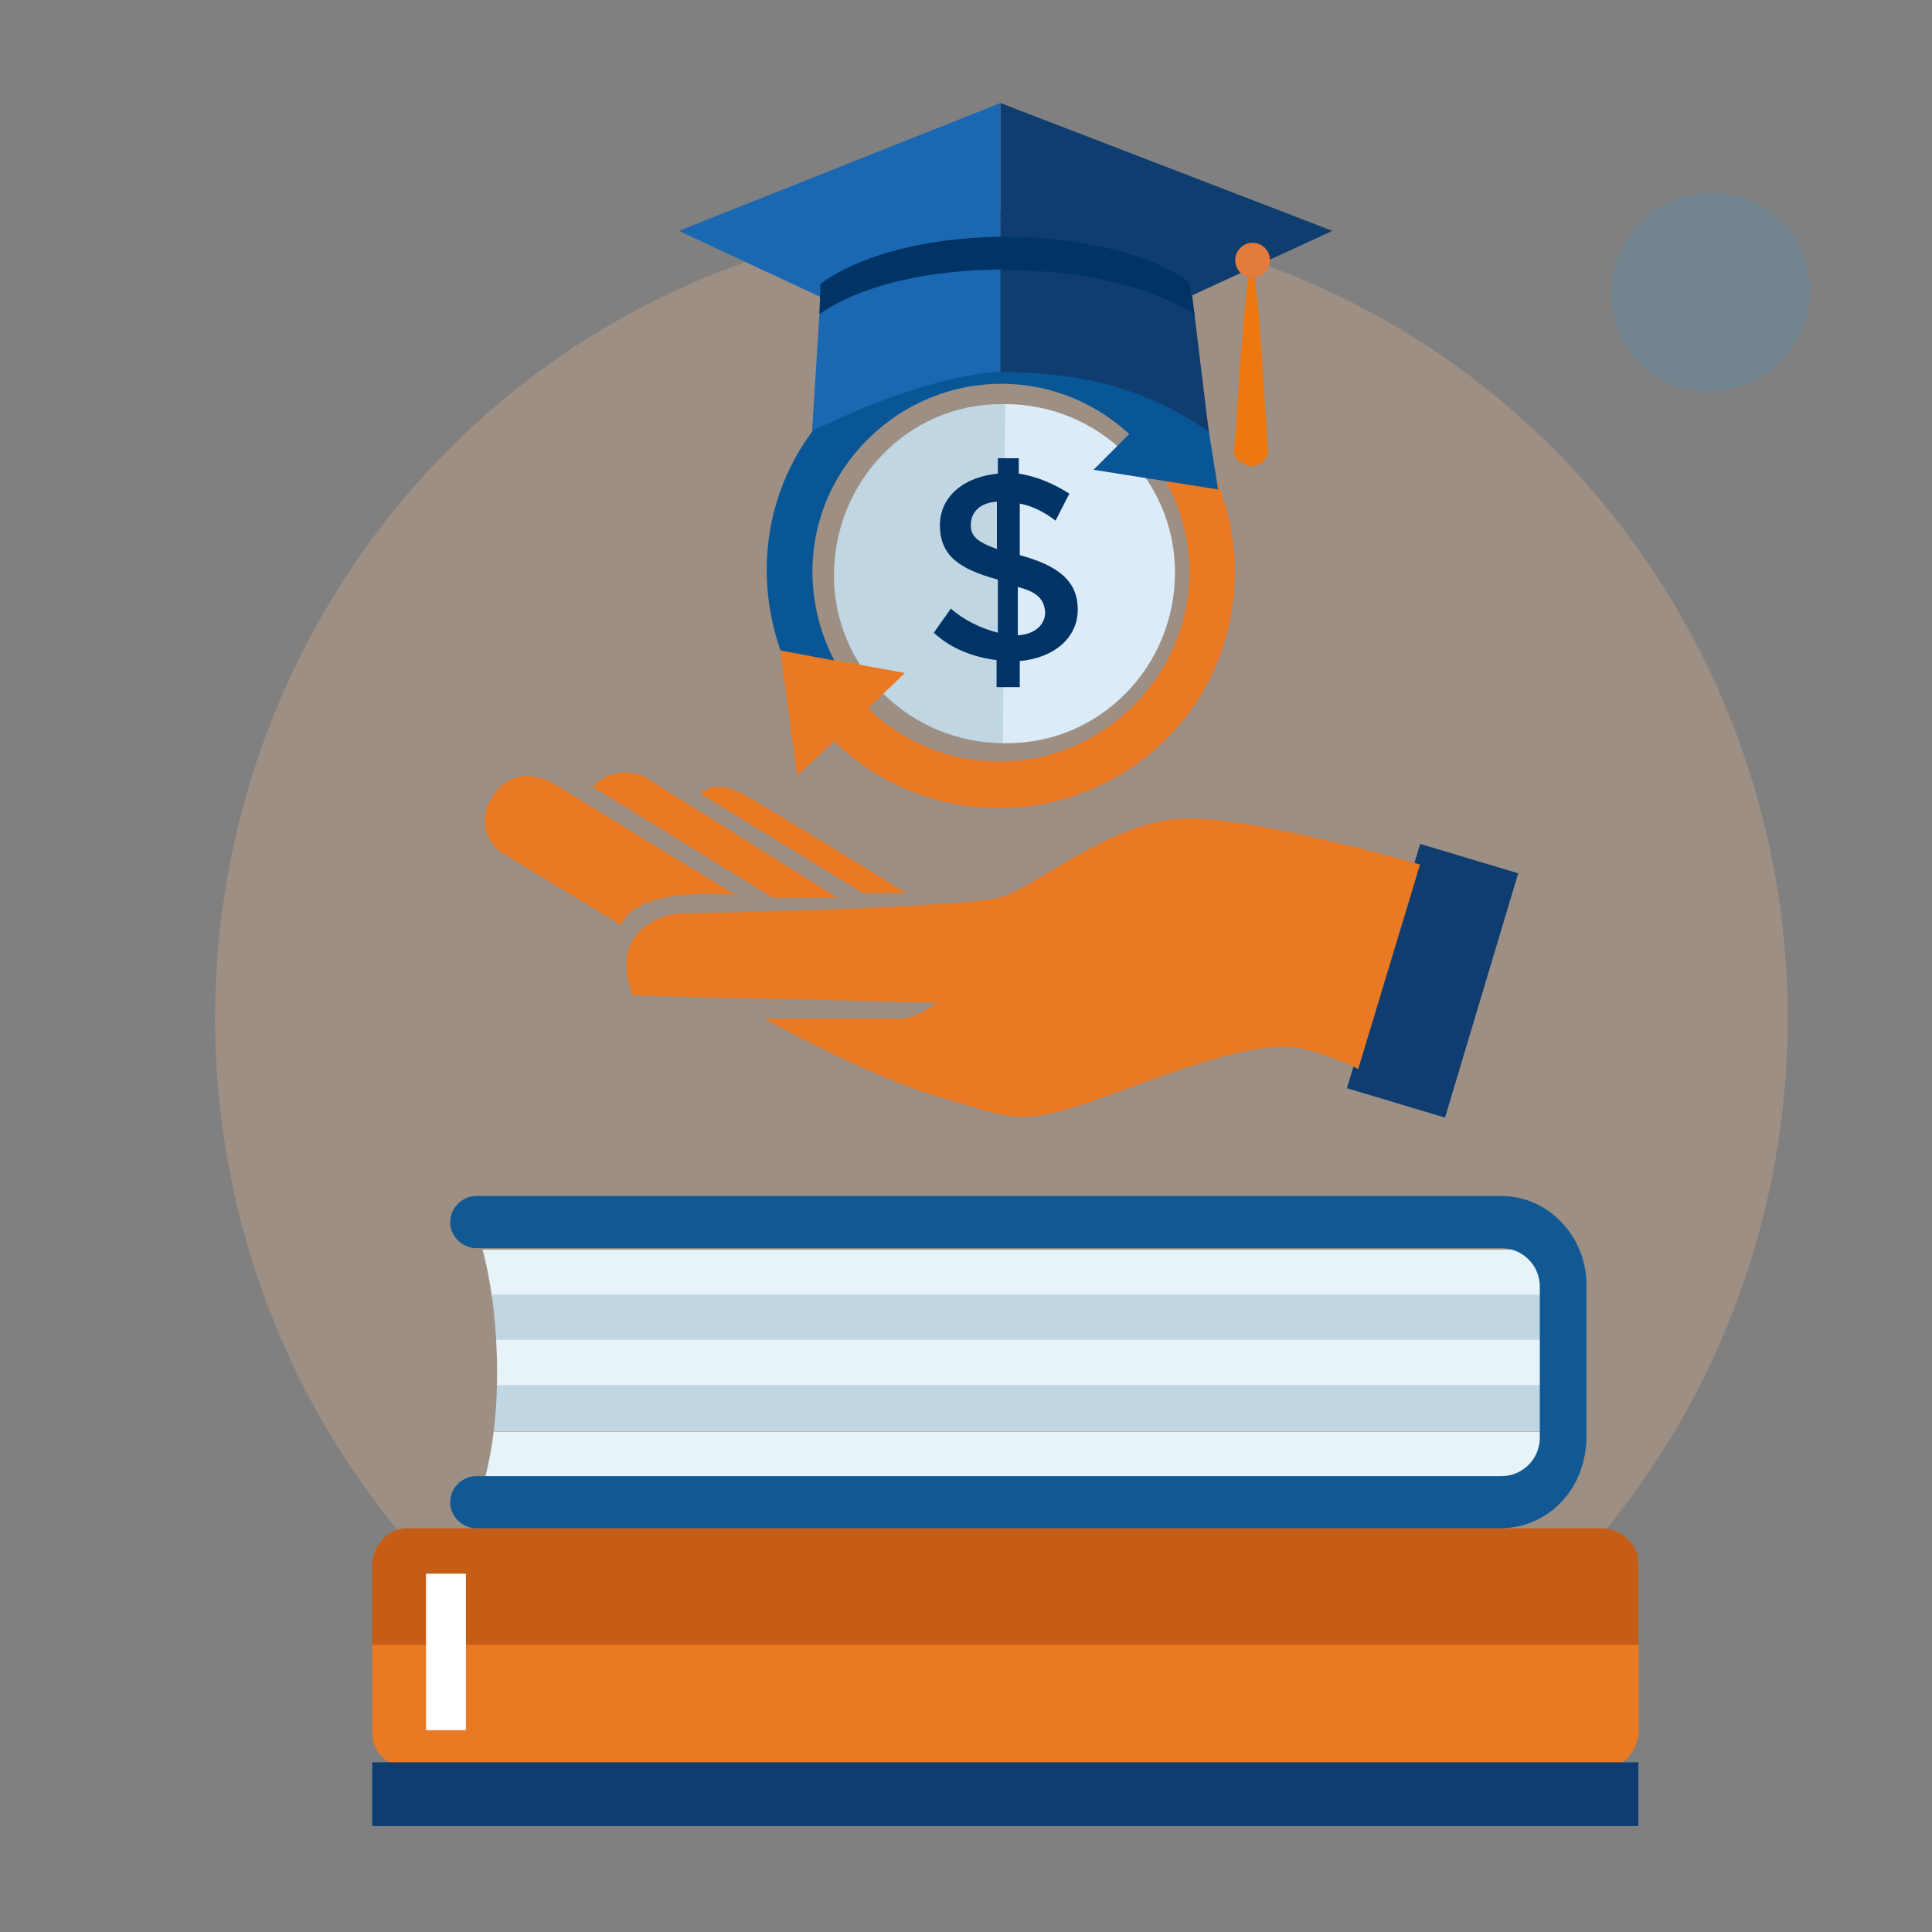 <?xml version="1.0" encoding="utf-8"?>
<!-- Generator: Adobe Illustrator 27.8.1, SVG Export Plug-In . SVG Version: 6.00 Build 0)  -->
<svg version="1.1" id="Layer_1" xmlns="http://www.w3.org/2000/svg" xmlns:xlink="http://www.w3.org/1999/xlink" x="0px" y="0px"
	 viewBox="0 0 600 600" style="enable-background:new 0 0 600 600;" xml:space="preserve">
<rect x="0" y="0" width="600" height="600" fill="#808080" stroke="none"/>
<style type="text/css">
	.st0{fill:#FDB07B;}
	.st1{fill:#ED780F;}
	.st2{fill:#03467C;}
	.st3{fill:#F2F2F2;}
	.st4{fill:#0F3D70;}
	.st5{fill:#1B68B2;}
	.st6{fill:#085696;}
	.st7{fill:#2484BA;}
	.st8{fill:#3B93D0;}
	.st9{fill:#257ABE;}
	.st10{fill:#003366;}
	.st11{fill:#E37B3D;}
	.st12{clip-path:url(#SVGID_00000178908180116184718740000007038212596897383610_);}
	.st13{fill:#E8F2F9;}
	.st14{fill:#C0D6E2;}
	.st15{fill:#E37B3D;stroke:#F2F2F2;stroke-width:9;stroke-miterlimit:10;}
	.st16{fill:#FFFFFF;}
	.st17{fill:#EA7923;}
	.st18{fill:#DCEBF8;}
	.st19{opacity:0.25;}
	.st20{fill:#FCC190;}
	.st21{fill:#2C4577;}
	.st22{fill:#F78B41;}
	.st23{fill:#7AB4E2;}
	.st24{opacity:0.4;fill:#DCEBF8;enable-background:new    ;}
	.st25{opacity:0.16;fill:#2B9BE0;enable-background:new    ;}
	.st26{clip-path:url(#SVGID_00000070811814011800295290000008534751774618981008_);}
	.st27{fill:#CFE6FA;}
	.st28{fill:#3D93D0;}
	.st29{fill:#E8F4FD;}
	.st30{opacity:0.23;fill:#FCC190;enable-background:new    ;}
	.st31{fill:#C65D17;}
	.st32{clip-path:url(#SVGID_00000173128390955114774620000009844366020552444571_);}
	.st33{fill:#125993;}
	.st34{opacity:0.23;fill:#EB7923;enable-background:new    ;}
	.st35{clip-path:url(#SVGID_00000011713844974881313410000005456497838233994150_);}
	.st36{fill:#FC993F;}
	.st37{opacity:0.15;}
	.st38{clip-path:url(#SVGID_00000094576153705594091070000013191311656765553823_);}
	.st39{fill:#F5A155;}
	.st40{opacity:0.2;}
	.st41{clip-path:url(#SVGID_00000060710909958705511730000014908371039309791395_);}
	.st42{clip-path:url(#SVGID_00000059285741213864004550000016779662305765954985_);}
	.st43{fill:#135EA5;}
	.st44{opacity:0.1;}
	.st45{clip-path:url(#SVGID_00000159457502051423557640000004361398690461394108_);}
	.st46{clip-path:url(#SVGID_00000014599832970132364600000009919410870856903321_);}
	.st47{clip-path:url(#SVGID_00000078736261162923358610000010667824152268312455_);}
	.st48{clip-path:url(#SVGID_00000161609707173690206920000009518774884885769876_);}
	.st49{clip-path:url(#SVGID_00000080887061607139146800000002334116892532412294_);}
	.st50{clip-path:url(#SVGID_00000168082858750776999950000016870544859018543032_);}
	.st51{clip-path:url(#SVGID_00000148654502684198294980000001638977666624239540_);}
	.st52{clip-path:url(#SVGID_00000016753892091395022550000011468834572368550833_);}
	.st53{clip-path:url(#SVGID_00000121998846758739553480000004043574762420732848_);}
	.st54{clip-path:url(#SVGID_00000027582819411105897250000010239625291861733035_);}
	.st55{clip-path:url(#SVGID_00000070828416593884664430000003184994689869238926_);}
	.st56{clip-path:url(#SVGID_00000055689126280261249630000012888117320072275635_);}
	.st57{fill:#FFD600;}
	.st58{clip-path:url(#SVGID_00000093872845956080090440000002630168476058604221_);}
	.st59{clip-path:url(#SVGID_00000078742161309466454960000012628123336656262044_);}
	.st60{clip-path:url(#SVGID_00000048486789872529606130000006754989255131949240_);}
	.st61{clip-path:url(#SVGID_00000154412354156622382140000006978654342639481759_);}
	.st62{clip-path:url(#SVGID_00000149359216093358947150000015116920704713110712_);}
	.st63{clip-path:url(#SVGID_00000031885893941292677020000007042611818267702695_);}
	.st64{clip-path:url(#SVGID_00000006708810539631389310000002055569107280179358_);}
	.st65{clip-path:url(#SVGID_00000178172156635183125180000000524276108896018848_);}
	.st66{clip-path:url(#SVGID_00000043455186343777932500000014374353893068986283_);}
	.st67{clip-path:url(#SVGID_00000159461610844358950210000002927753185357751217_);}
	.st68{clip-path:url(#SVGID_00000072958973240731646370000016294254675209646492_);}
	.st69{fill:#F9B373;}
	.st70{opacity:0.23;fill:#2B9BE0;enable-background:new    ;}
	.st71{clip-path:url(#SVGID_00000119081484656386339910000002723344075246558361_);}
	.st72{fill:#EB7923;}
	.st73{clip-path:url(#SVGID_00000069392870805294727740000000316724028606485157_);}
	.st74{fill:#C45800;}
	.st75{fill:#F4F5F8;}
	.st76{opacity:0.4;}
	.st77{fill:#CE5F13;}
	.st78{fill:#B5500B;}
	.st79{fill:#F7C194;}
	.st80{fill:none;stroke:#C45800;stroke-width:1.5;stroke-miterlimit:10;}
	.st81{fill:none;stroke:#E88C4D;stroke-width:1.5;stroke-miterlimit:10;}
	.st82{fill:#1A5387;}
	.st83{fill:#CCE5FA;}
	.st84{opacity:0.23;enable-background:new    ;}
	.st85{fill:#2B9BE0;}
	.st86{clip-path:url(#SVGID_00000078748706795907598610000013922050342613094550_);}
	.st87{fill:#F79842;}
	.st88{fill:none;stroke:#E88C4D;stroke-width:4;stroke-miterlimit:10;}
	.st89{fill:none;stroke:#C45800;stroke-width:4;stroke-miterlimit:10;}
	.st90{clip-path:url(#SVGID_00000137091251906543391480000005518328607738105985_);}
	.st91{clip-path:url(#SVGID_00000090974394425286864480000012369952778771300235_);}
</style>
<g>
	
		<ellipse id="Ellipse_1642_00000081647649731761179450000016829259934635375031_" class="st30" cx="311" cy="316.2" rx="244.2" ry="248.3"/>
	
		<ellipse id="Ellipse_1642_00000165205459298212878610000006792394417234685881_" transform="matrix(0.68 -0.733 0.733 0.68 103.732 418.506)" class="st25" cx="531.1" cy="90.5" rx="31.1" ry="30.6"/>
	<g>
		<path class="st17" d="M192.9,287.3l-37.6-22.8c0,0-9.4-7.2-1.8-17.9c7.6-10.7,19.3-2.7,19.3-2.7l55.5,34
			C228.3,277.9,197.8,274.8,192.9,287.3z"/>
		<path class="st17" d="M184,244.3l56,34.5h20.1l-60-37.6C200.1,241.2,191.6,236.7,184,244.3z"/>
		<path class="st17" d="M217.5,246.5c0,0,4-4.9,13,0c9,4.9,51,30.9,51,30.9h-13.4L217.5,246.5z"/>
		
			<rect x="405.2" y="288.6" transform="matrix(0.287 -0.958 0.958 0.287 25.53 643.307)" class="st4" width="79.2" height="31.8"/>
		<path class="st17" d="M441,268.5c0,0-48.8-14.3-72.1-14.3c-23.3,0-47,21.5-58.7,24.6s-95.4,4.9-99.4,4.9s-22.4,4.9-14.3,25.5
			l94.5,2.2c0,0-6.3,4.9-11.2,4.9c-4.9,0-42.5,0-42.5,0s31.8,17.9,55.1,24.6c23.3,6.7,23.7,9.9,56-2.2s47.5-15.7,58.2-12.5
			c10.7,3.1,15.2,5.8,15.2,5.8L441,268.5z"/>
		<g>
			<g id="Group_11419_00000005984181118685589550000003599404246578560686_">
				<g id="Group_5415_00000160190419710491445380000007675027139703505307_">
					<g id="Group_5414_00000062166981559139559910000014564287163988759215_">
						<path id="Path_2802_00000141426608771080406580000005055534130451927463_" class="st14" d="M311.8,230.8
							c-29,0-52.8-23.1-52.8-52.1s22.8-53.2,51.9-53.2c0.3,0,0.9,0,1.3,0"/>
						<path id="Path_2803_00000061447299051268697470000003819238283302437028_" class="st18" d="M312.1,125.5
							c29,0,52.8,23.2,52.8,52.3s-23.1,53-52.1,53c-0.3,0-0.9,0-1.3,0"/>
						<g id="Group_5413_00000085957470472615029320000013130399349285075089_">
							<path id="Path_2804_00000008832358122389941700000005254021916098047879_" class="st10" d="M327.8,161.7
								c-3.3-2.6-7.2-4.6-11.1-5.3v16c12.1,3.3,18,8.1,18,16.9l0,0c0,8.7-7.2,15-18,16v8.1h-7.2V205c-7.2-0.9-14.3-3.6-19.5-8.5
								l5.3-7.5c4,3.6,9.5,6.2,14.6,7.5V180c-12.1-3.3-18-7.5-18-16.9l0,0c0-8.7,7.2-15,18-16v-4.8h6.5v4.8
								c5.9,0.9,11.1,3.3,15.7,6.2L327.8,161.7z M309.6,170.5v-14.7c-5.3,0.3-8.1,3.3-8.1,7.2l0,0
								C301.4,166.4,303.4,168.3,309.6,170.5z M316.1,182.3v15c5.3-0.3,8.5-3.3,8.5-7.2l0,0C324.2,186.1,322.3,183.9,316.1,182.3
								L316.1,182.3z"/>
						</g>
					</g>
				</g>
				<path class="st17" d="M363.4,127.1c-0.5-0.5-1.1-1.1-1.6-1.6c-2.1,4.4-6.1,8-10.6,9.8c23.5,22.7,24.4,59.4,1.6,83
					c-22.7,23.6-59.6,24.4-83.2,1.7L281,209l-38.7-7.1l5.3,39l11.4-10.7c28.4,27.4,72.9,27.9,102,0.5
					C390.1,203.1,391.1,156.1,363.4,127.1z"/>
				<path class="st6" d="M378.3,152l-6.2-38.8l-11.1,11c-29-26.8-73.5-26.2-101.9,1.9c-20.5,20.5-25.8,50-16.7,75.9
					c5.3,1,16.3,3.1,16.7,3.1c-11.1-21.3-8.8-47.9,8.5-66.7c22.2-24.1,59-25.8,83.1-3.6l-11.1,11.1L378.3,152z"/>
			</g>
			<g id="Group_11699_00000123404207573376133400000007340466122507486382_">
				<path id="Path_3982_00000176001797264759489550000010152106008285214654_" class="st4" d="M362,95.5l51.8-23.8L310.7,32v75.8
					L362,95.5z"/>
				<path id="Path_3983_00000165928611809861128120000014451662995326173355_" class="st5" d="M261.8,95.5l-51-23.8L310.7,32v71.7
					L261.8,95.5z"/>
				<path id="Path_3984_00000059287974841963556370000001083507469336433087_" class="st5" d="M252.2,133.9l2.9-46.3
					c0,0,15.9-13.7,56.9-14l-1.3,41.9C310.7,115.4,289.8,115.4,252.2,133.9z"/>
				<path id="Path_3985_00000093164074821603632470000014802203767497686413_" class="st4" d="M375.4,134.1l-5.9-48.5
					c0,0-16.8-19.9-58.8-20.2v50.1C330.2,115.7,352.8,118.2,375.4,134.1z"/>
				<path id="Path_3986_00000064350690039644292370000010593642342322275468_" class="st10" d="M369.3,87.6l1.7,10.2
					c0,0-17.5-13.7-59.5-14V73.5C353,73.8,369.3,87.6,369.3,87.6z"/>
				<path id="Path_3987_00000169544691685520858530000017007303192072857507_" class="st10" d="M312.3,73.5v10.2
					c-41.1,0-57.8,13.9-57.8,13.9l0.3-9.4C254.8,88.3,271.3,73.8,312.3,73.5z"/>
				<path id="Path_3988_00000043443064551110470480000005600963730473633671_" class="st1" d="M388.7,83.3c2.1,0,4.5,51.5,5.1,56.1
					s-5.1,5.5-5.1,5.5s-6.3-1.1-5.5-5.5C384,135,386.5,83.5,388.7,83.3z"/>
				<path id="Path_3989_00000021841417244714555630000013128688385620578226_" class="st11" d="M383.6,80.8c0,3,2.4,5.4,5.4,5.4
					c3,0,5.4-2.4,5.4-5.4c0-3-2.4-5.4-5.4-5.4l0,0C386.1,75.4,383.6,77.8,383.6,80.8L383.6,80.8z"/>
			</g>
		</g>
	</g>
	<g id="Group_3036_00000059300208767987619640000000423509196327503031_" transform="translate(0 80.527)">
		<g id="Group_3026_00000002382663387350422510000003601682344064923023_">
			<g id="Group_3023_00000178193382701330134100000000849904641735272589_">
				<path id="Path_1181_00000116957020216800170780000015491630795537930371_" class="st31" d="M508.8,432.4v-27.6
					c0-6-5.4-10.3-10.7-10.7H126.3c-6,0-10.2,5.4-10.7,10.7v27.6"/>
				<path id="Path_1182_00000116199277833965675840000011153695771628210318_" class="st17" d="M115.6,430.3v27.6
					c0,6,5.4,10.3,10.7,10.7h371.9c6,0,10.2-5.4,10.7-10.7v-27.6"/>
			</g>
			
				<rect id="Rectangle_1597_00000114792609119564765280000005833194849150862225_" x="132.3" y="408.2" class="st16" width="12.4" height="48.6"/>
		</g>
	</g>
	<g id="Group_7544_00000101810104853078698850000002865898809309019062_" transform="translate(0 37.529)">
		<g id="Group_7542_00000017487847905021920560000007924367277682356667_" transform="translate(3.376 3.296)">
			<g id="Group_8038_00000101803700400677187530000014588490235557199796_">
				<g>
					<g>
						<g>
							<g>
								<g>
									<g>
										<g>
											<defs>
												<path id="SVGID_00000067925426188549658190000010734748085504339101_" d="M462.2,340.6H144.4c0,0,6.6,16.3,6.6,44.9
													c0,27.6-6.6,41-6.6,41h318.4c10.3,0,20-8.7,20-20v-47C481.6,348.4,473.5,340.6,462.2,340.6L462.2,340.6L462.2,340.6z"/>
											</defs>
											<clipPath id="SVGID_00000007417272681101016240000000820785886536773521_">
												<use xlink:href="#SVGID_00000067925426188549658190000010734748085504339101_"  style="overflow:visible;"/>
											</clipPath>
											
												<g id="Group_8037_00000018194910254956619650000014501115367621128627_" style="clip-path:url(#SVGID_00000007417272681101016240000000820785886536773521_);">
												<g id="Group_7541_00000066497112428781464910000015300604606703497629_" transform="translate(0 2.95)">
													<path id="Path_3979_00000128460525802829653040000002667734723593349006_" class="st13" d="M144.5,344.3h337.1v14.4
														H144.5V344.3z"/>
													<path id="Path_3978_00000049224171361162478290000011340360521772008372_" class="st14" d="M144.5,358.3h337.1v14.4
														H144.5V358.3z"/>
													<path id="Path_3977_00000149347379558461347650000013050646618191086209_" class="st13" d="M144.5,372.3h337.1v14.4
														H144.5V372.3z"/>
													<path id="Path_3980_00000075883235910969044600000013704064280217184663_" class="st14" d="M144.5,386.4h337.1v14.4
														H144.5V386.4z"/>
													<path id="Path_3981_00000083052866111981746960000014412190623809236406_" class="st13" d="M144.5,400.9h337.1v15.6
														H144.5V400.9z"/>
												</g>
											</g>
										</g>
									</g>
								</g>
							</g>
						</g>
					</g>
				</g>
			</g>
		</g>
		<g id="Group_7543_00000175320302743735387530000007007394093857491866_">
			<path id="Path_3973_00000181062613195504535990000015979194243071762313_" class="st33" d="M465.7,437.1H147.9
				c-4.3,0-8.1-3.7-8.1-8.1s3.7-8.1,8.1-8.1h318.4c6.6,0,11.9-5.4,11.9-11.9v-47c0-6.6-5.4-11.9-11.9-11.9H147.9
				c-4.3,0-8.1-3.7-8.1-8.1l0,0c0-4.3,3.7-8.1,8.1-8.1l0,0h318.4c14.4,0,26.4,12.4,26.4,27.6v47
				C492.6,425.2,480.7,437.1,465.7,437.1z"/>
		</g>
	</g>
	
		<rect id="Rectangle_13097_00000024001705118998533370000015866493769249221507_" x="115.6" y="547.3" class="st4" width="393.2" height="19.8"/>
</g>
</svg>